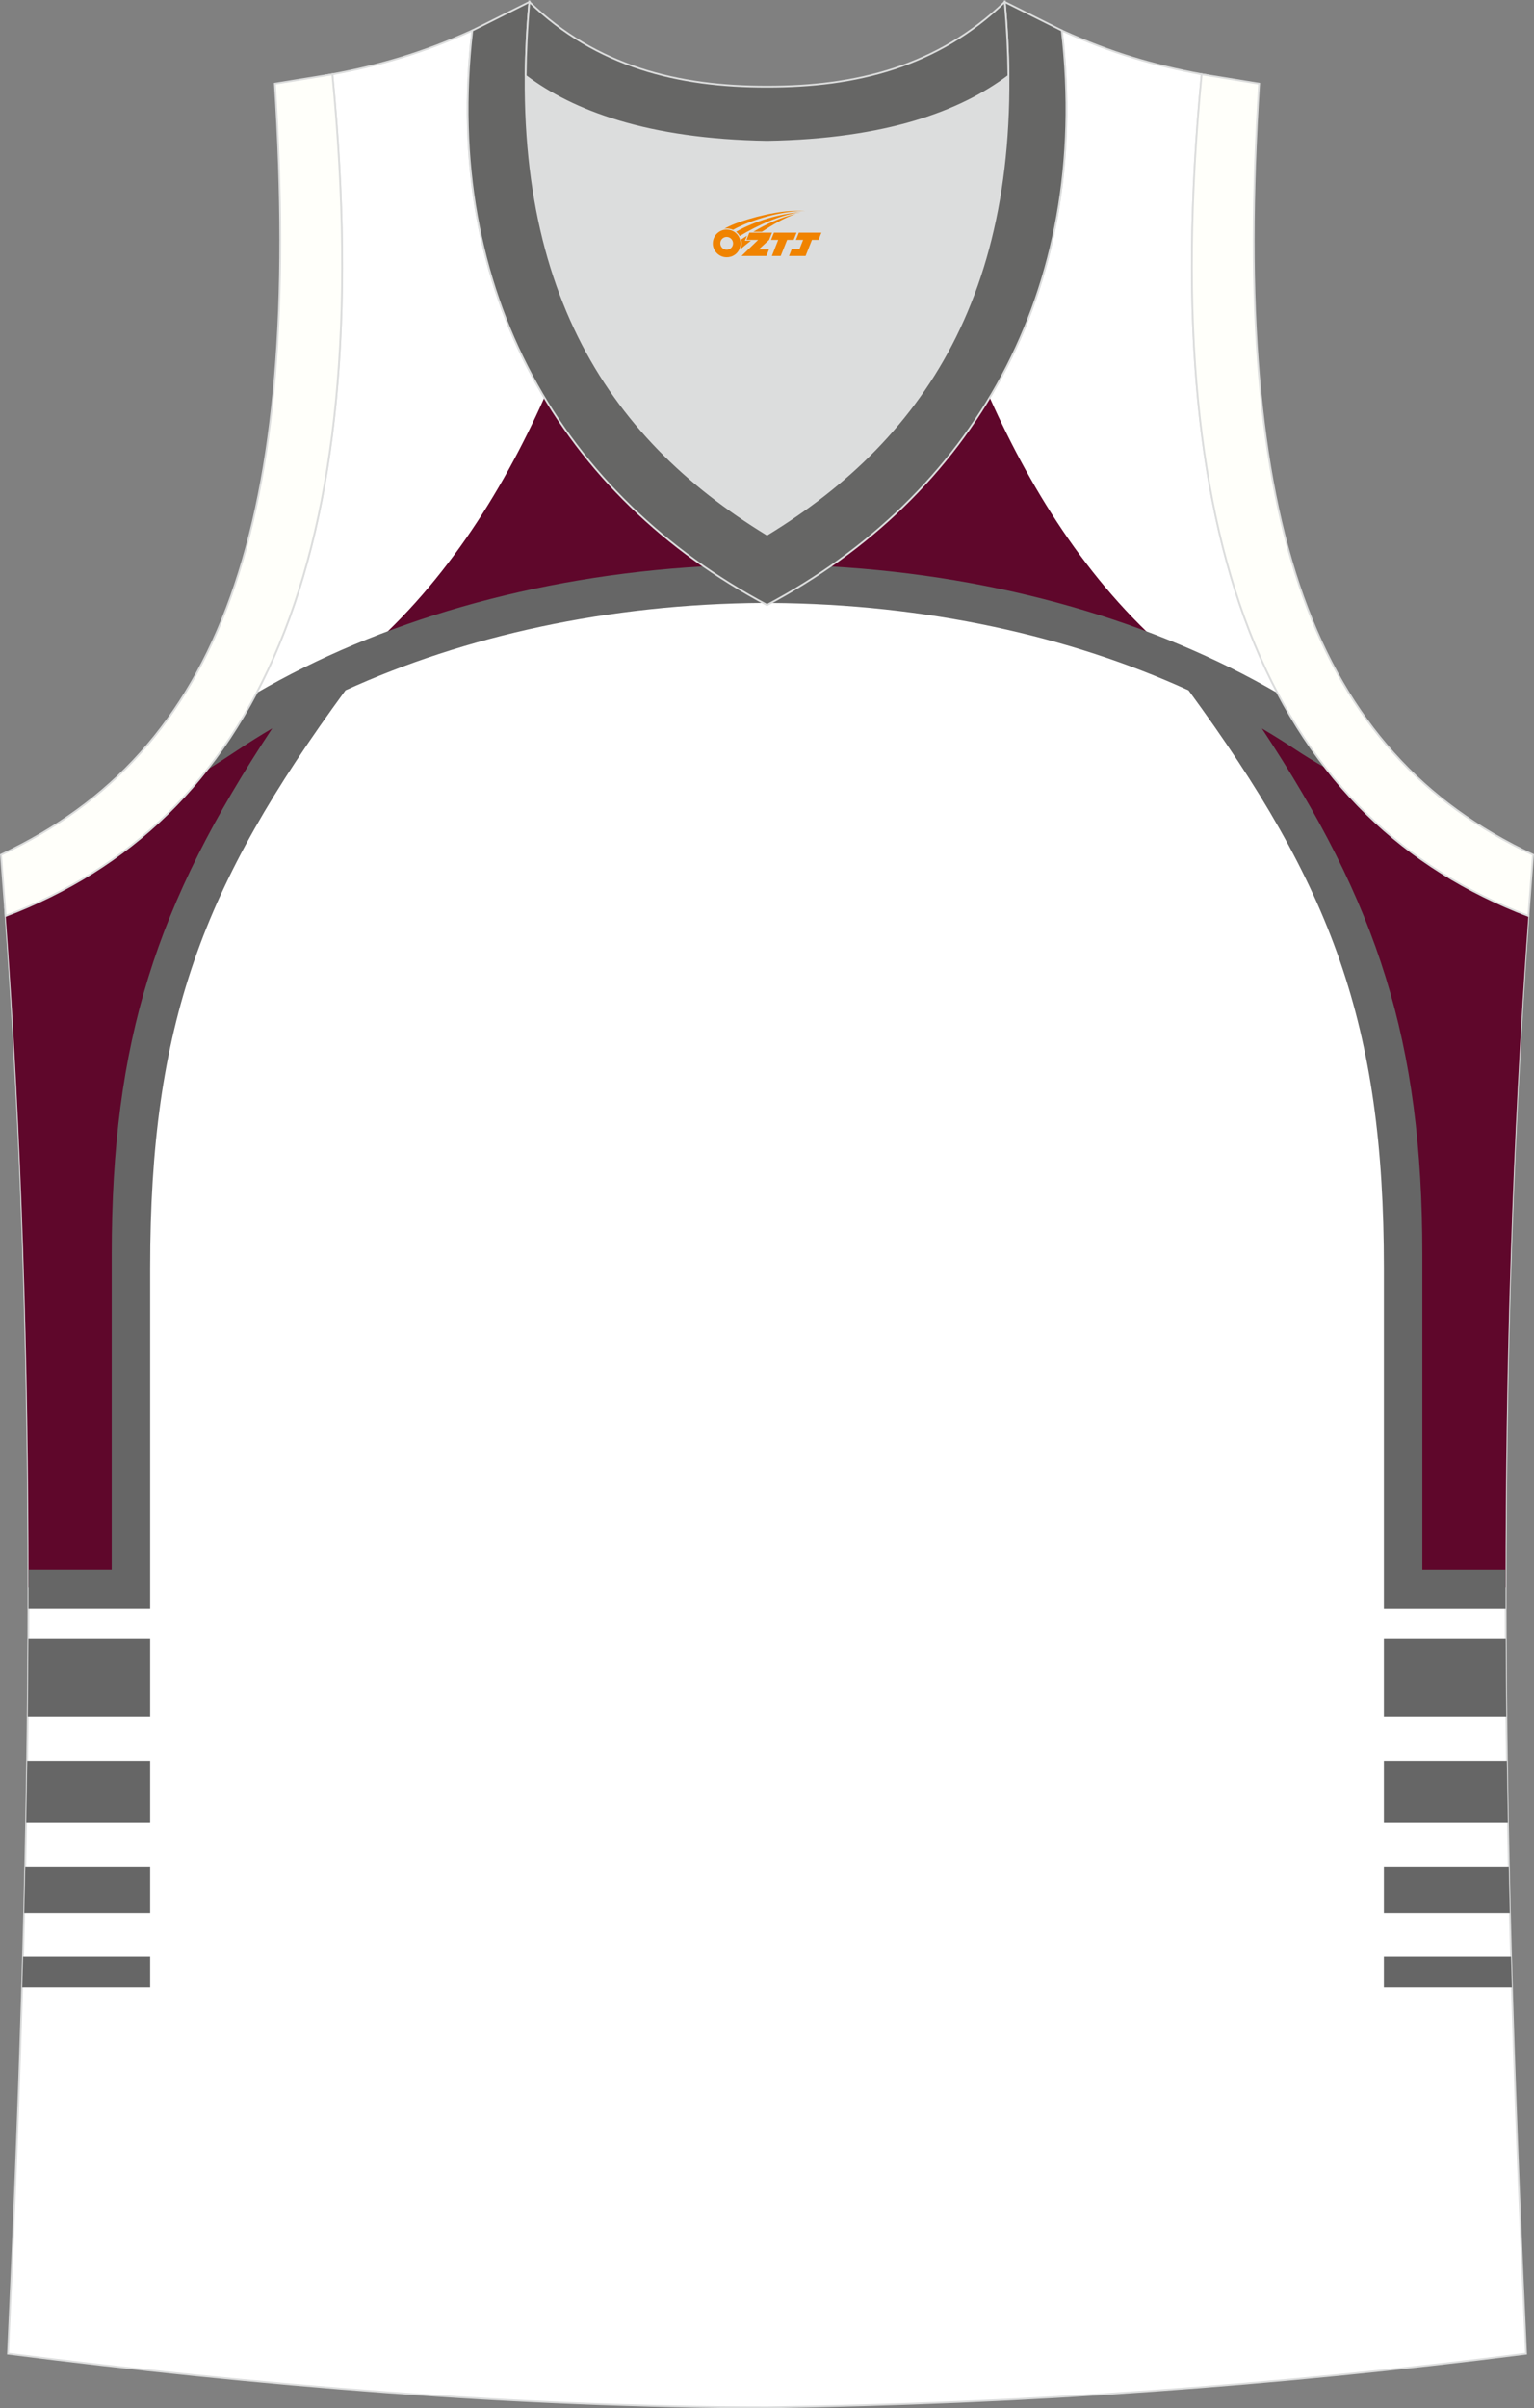 <?xml version="1.0" encoding="utf-8"?>
<!-- Generator: Adobe Illustrator 22.0.0, SVG Export Plug-In . SVG Version: 6.00 Build 0)  -->
<svg xmlns="http://www.w3.org/2000/svg" xmlns:xlink="http://www.w3.org/1999/xlink" version="1.1" id="图层_1" x="0px" y="0px" width="339.16px" height="532.13px" viewBox="0 0 339.16 532.13" enable-background="new 0 0 339.16 532.13" xml:space="preserve">
<rect x="0" y="0" width="339.16" height="532.13" fill="#808080" stroke="none"/>
<g>
	<path fill="#FFFFFF" stroke="#DCDDDD" stroke-width="0.4" stroke-miterlimit="22.926" d="M169.56,531.93c0.02,0,0.03,0,0.05,0   H169.56L169.56,531.93L169.56,531.93L169.56,531.93z M169.61,531.93c57.41-0.83,113.01-4.88,167.79-11.86   c-4.79-104.03-7.35-208.91,0.52-317.69l-0.01,0c-54.56-20.79-82.7-77.28-72.23-185.96l0.02,0c-10.65-2-19.75-4.62-30.94-9.67   c6.7,58.04-20.2,103-65.18,126.92C124.61,109.75,97.7,64.79,104.41,6.75c-11.19,5.04-20.28,7.66-30.94,9.67l0.02,0   C83.97,125.09,55.82,181.58,1.26,202.38L1.1,200.3c8.05,109.52,5.5,215.07,0.67,319.76C56.11,526.99,114.87,531.93,169.61,531.93z"/>
	<path fill="#5F072B" d="M67.07,155.4c0,0-19.5,36.38-27,54.38s-13.5,72-12,88.12c1.5,16.13-1.5,52.69-1.5,52.69l-20.27,0.23   c0-49.52-1.45-99.59-5.19-150.52l0.16,2.07c20.91-7.97,37.92-21.18,50.39-40.56C56.85,159.56,62,157.41,67.07,155.4z"/>
	<path fill="#5F072B" d="M160.86,128.62c-9.72-0.51-23.35-0.95-23.15,0.58c0.31,2.39-58.87,16.5-58.87,16.5   c18.67-15.51,31.86-36.25,41.53-57.88C130.23,104.3,144.05,118.07,160.86,128.62L160.86,128.62z M218.81,87.82   c9.66,21.63,22.86,42.37,41.53,57.88c0,0-59.18-14.11-58.87-16.5c0.2-1.54-13.43-1.09-23.15-0.58   C195.12,118.06,208.94,104.3,218.81,87.82z"/>
	<path fill="#5F072B" d="M272.1,155.4c0,0,19.5,36.38,27,54.38s13.5,72,12,88.12c-1.5,16.13,1.5,52.69,1.5,52.69l20.28,0.23   c-0.01-48.85,1.4-98.23,5.04-148.45l-0.01,0c-20.57-7.84-37.38-20.75-49.78-39.62C282.89,160.04,277.54,157.56,272.1,155.4z"/>
	<path fill="#666666" d="M33.2,362.17H6.27c-0.03,5.76-0.07,11.51-0.13,17.25H33.2L33.2,362.17L33.2,362.17z M6.02,389.06   c-0.07,4.59-0.14,9.17-0.23,13.75H33.2c0-4.58,0-9.17,0-13.75H6.02L6.02,389.06z M5.59,412.44c-0.07,3.42-0.16,6.84-0.24,10.25   H33.2c0-3.42,0-6.83,0-10.25H5.59L5.59,412.44z M5.1,432.38c-0.06,2.25-0.13,4.5-0.19,6.75H33.2v-6.75H5.1z"/>
	<path fill="#666666" d="M155.59,125.14c-37.64,2.14-71.89,12.32-98.86,27.98c-3.28,6.22-6.96,11.9-11.02,17.05   c2.5-1.59,4.83-3.1,6.93-4.5c2.44-1.63,4.96-3.2,7.55-4.73C34.47,199.84,24.7,230,24.7,277.16v69.7H6.29c0,2.84,0,5.67,0,8.5h22.66   h4.25v-4.25v-70.95c0-53.95,11.54-84.44,43.19-127.63c26.31-11.99,58.09-19.09,92.37-19.31   C164.18,130.75,159.77,128.05,155.59,125.14L155.59,125.14z M170.41,133.23c34.29,0.22,66.07,7.31,92.37,19.31   c31.65,43.19,43.19,73.68,43.19,127.63v70.95v4.25h4.25h22.66c-0.01-2.83-0.01-5.67,0-8.5h-18.41v-69.7   c0-47.17-9.78-77.33-35.48-116.21c2.59,1.52,5.1,3.1,7.55,4.73c1.99,1.32,4.18,2.66,6.54,4c-3.91-5.02-7.46-10.53-10.63-16.55   c-26.97-15.66-61.22-25.85-98.86-27.98C179.4,128.05,174.99,130.75,170.41,133.23z"/>
	<path fill="#666666" d="M332.91,362.17h-26.94v17.25h27.07C332.98,373.67,332.93,367.92,332.91,362.17L332.91,362.17z    M334.27,439.13c-0.07-2.25-0.13-4.5-0.19-6.75h-28.11v6.75H334.27L334.27,439.13z M333.82,422.69c-0.08-3.41-0.17-6.83-0.24-10.25   h-27.61c0,3.42,0,6.83,0,10.25H333.82L333.82,422.69z M333.39,402.81c-0.09-4.58-0.16-9.16-0.23-13.75h-27.19   c0,4.58,0,9.17,0,13.75H333.39z"/>
	<path fill="#DCDDDD" d="M169.59,31.33c26.46-0.42,42.94-6.71,53.32-14.5c0.02-0.06,0.03-0.12,0.05-0.17   c0.48,51.69-21.13,81.77-53.36,101.45c-32.24-19.68-53.84-49.76-53.37-101.45c0.02,0.06,0.03,0.12,0.05,0.17   C126.64,24.62,143.12,30.91,169.59,31.33z"/>
	<path fill="#FFFFFA" stroke="#DCDDDD" stroke-width="0.4" stroke-miterlimit="22.926" d="M1.25,202.38   c54.56-20.79,82.7-77.29,72.23-185.96l-12.71,2.07c6.3,97.73-12.02,147.62-60.55,170.38L1.25,202.38z"/>
	<path fill="#666665" stroke="#DCDDDD" stroke-width="0.4" stroke-miterlimit="22.926" d="M117.04,0.43   c-5.53,61.77,17.08,96.01,52.55,117.67c35.47-21.65,58.08-55.89,52.55-117.67l12.63,6.31c6.7,58.04-20.2,103-65.18,126.93   C124.61,109.75,97.7,64.79,104.41,6.75L117.04,0.43z"/>
	<path fill="#FFFFFA" stroke="#DCDDDD" stroke-width="0.4" stroke-miterlimit="22.926" d="M337.91,202.38   c-54.56-20.79-82.7-77.29-72.23-185.96l12.71,2.07c-6.3,97.73,12.02,147.62,60.55,170.38l-1.02,13.51L337.91,202.38z"/>
	<path fill="#666665" stroke="#DCDDDD" stroke-width="0.4" stroke-miterlimit="22.926" d="M117.04,0.43   c14.82,14.31,32.94,18.76,52.55,18.71c19.61,0.05,37.73-4.4,52.55-18.71c0.5,5.63,0.77,11.02,0.82,16.2   c-0.02,0.06-0.03,0.13-0.05,0.19c-10.37,7.8-26.85,14.08-53.32,14.5c-26.47-0.42-42.94-6.71-53.32-14.5   c-0.02-0.06-0.04-0.13-0.05-0.19C116.27,11.45,116.53,6.06,117.04,0.43z"/>
	
</g>
<g id="图层_x0020_1">
	<path fill="#F08300" d="M157.78,54.81c0.416,1.136,1.472,1.984,2.752,2.032c0.144,0,0.304,0,0.448-0.016h0.016   c0.016,0,0.064,0,0.128-0.016c0.032,0,0.048-0.016,0.08-0.016c0.064-0.016,0.144-0.032,0.224-0.048c0.016,0,0.016,0,0.032,0   c0.192-0.048,0.4-0.112,0.576-0.208c0.192-0.096,0.4-0.224,0.608-0.384c0.672-0.56,1.104-1.408,1.104-2.352   c0-0.224-0.032-0.448-0.08-0.672l0,0C163.62,52.93,163.57,52.76,163.49,52.58C163.02,51.49,161.94,50.73,160.67,50.73C158.98,50.73,157.6,52.1,157.6,53.8C157.6,54.15,157.66,54.49,157.78,54.81L157.78,54.81L157.78,54.81z M162.08,53.83L162.08,53.83C162.05,54.61,161.39,55.21,160.61,55.17C159.82,55.14,159.23,54.49,159.26,53.7c0.032-0.784,0.688-1.376,1.472-1.344   C161.5,52.39,162.11,53.06,162.08,53.83L162.08,53.83z"/>
	<polygon fill="#F08300" points="176.11,51.41 ,175.47,53 ,174.03,53 ,172.61,56.55 ,170.66,56.55 ,172.06,53 ,170.48,53    ,171.12,51.41"/>
	<path fill="#F08300" d="M178.08,46.68c-1.008-0.096-3.024-0.144-5.056,0.112c-2.416,0.304-5.152,0.912-7.616,1.664   C163.36,49.06,161.49,49.78,160.14,50.55C160.34,50.52,160.53,50.5,160.72,50.5c0.48,0,0.944,0.112,1.36,0.288   C166.18,48.47,173.38,46.42,178.08,46.68L178.08,46.68L178.08,46.68z"/>
	<path fill="#F08300" d="M163.55,52.15c4-2.368,8.88-4.672,13.488-5.248c-4.608,0.288-10.224,2-14.288,4.304   C163.07,51.46,163.34,51.78,163.55,52.15C163.55,52.15,163.55,52.15,163.55,52.15z"/>
	<polygon fill="#F08300" points="181.6,51.41 ,180.98,53 ,179.52,53 ,178.11,56.55 ,177.65,56.55 ,176.14,56.55 ,174.45,56.55    ,175.04,55.05 ,176.75,55.05 ,177.57,53 ,175.98,53 ,176.62,51.41"/>
	<polygon fill="#F08300" points="170.69,51.41 ,170.05,53 ,167.76,55.11 ,170.02,55.11 ,169.44,56.55 ,163.95,56.55 ,167.62,53    ,165.04,53 ,165.68,51.41"/>
	<path fill="#F08300" d="M175.97,47.27c-3.376,0.752-6.464,2.192-9.424,3.952h1.888C170.86,49.65,173.2,48.22,175.97,47.27z    M165.17,52.09C164.54,52.47,164.48,52.52,163.87,52.93c0.064,0.256,0.112,0.544,0.112,0.816c0,0.496-0.112,0.976-0.32,1.392   c0.176-0.16,0.32-0.304,0.432-0.4c0.272-0.24,0.768-0.64,1.6-1.296l0.32-0.256H164.69l0,0L165.17,52.09L165.17,52.09L165.17,52.09z"/>
</g>
</svg>